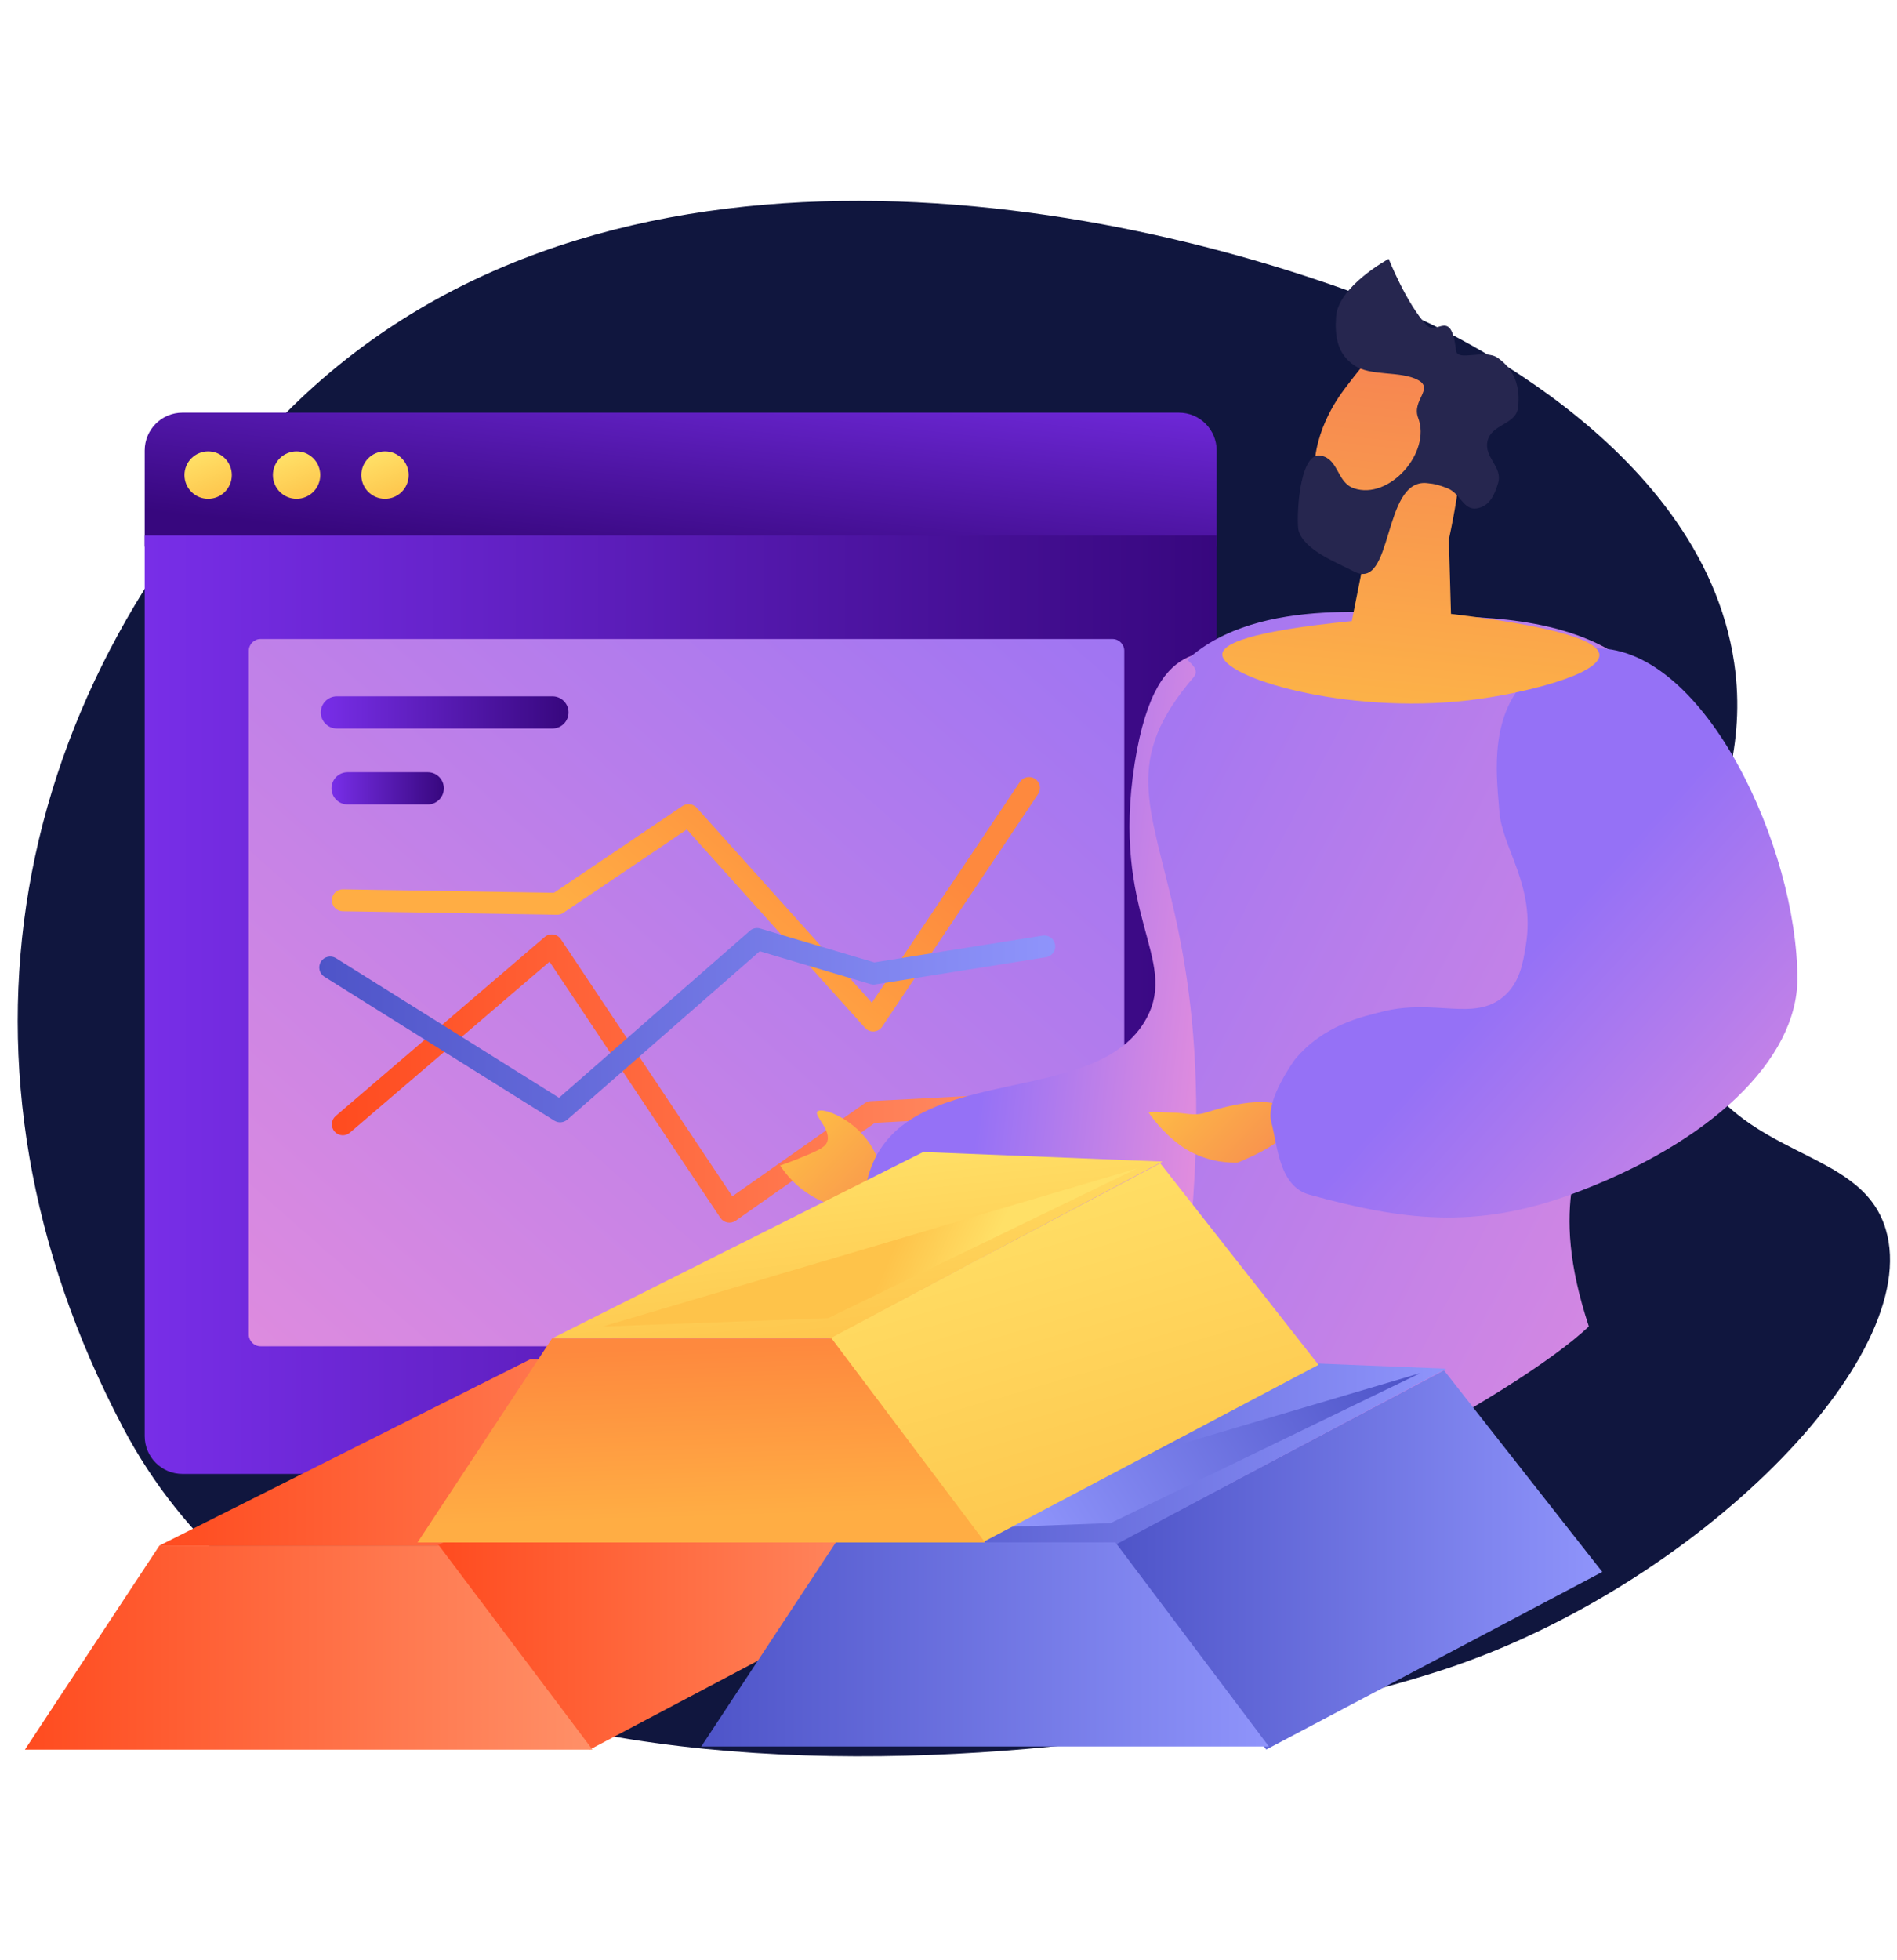 <svg width="457" height="472" viewBox="0 0 457 472" fill="none" xmlns="http://www.w3.org/2000/svg">
<g clip-path="url(#clip0)">
<path d="M417.783 159.674C423.634 199.693 392.352 221.91 406.432 252.853C418.701 279.816 448.25 275.696 454.304 296.09C463.528 327.161 408.364 381.883 348.534 401.812C286.754 422.389 88.594 455.714 29.59 343.699C-15.788 257.552 0.976 165.854 70.579 97.767C145.804 24.18 269.771 47.054 339.122 75.507C342.587 76.929 409.875 105.575 417.783 159.674Z" fill="#10163E"/>
<path fill-rule="evenodd" clip-rule="evenodd" d="M293.099 131.669H34.859V108.48C34.859 103.45 38.929 99.372 43.948 99.372H284.01C289.03 99.372 293.099 103.45 293.099 108.48V131.669Z" fill="url(#paint0_linear)"/>
<path fill-rule="evenodd" clip-rule="evenodd" d="M284.01 354.935H43.948C38.929 354.935 34.859 350.857 34.859 345.827V128.952H293.099V345.827C293.099 350.857 289.03 354.935 284.01 354.935Z" fill="url(#paint1_linear)"/>
<path fill-rule="evenodd" clip-rule="evenodd" d="M55.846 114.402C55.846 117.559 53.291 120.118 50.141 120.118C46.991 120.118 44.437 117.559 44.437 114.402C44.437 111.245 46.991 108.686 50.141 108.686C53.291 108.686 55.846 111.245 55.846 114.402Z" fill="url(#paint2_linear)"/>
<path fill-rule="evenodd" clip-rule="evenodd" d="M77.148 114.402C77.148 117.559 74.594 120.118 71.444 120.118C68.293 120.118 65.74 117.559 65.74 114.402C65.74 111.245 68.293 108.686 71.444 108.686C74.594 108.686 77.148 111.245 77.148 114.402Z" fill="url(#paint3_linear)"/>
<path fill-rule="evenodd" clip-rule="evenodd" d="M98.45 114.402C98.45 117.559 95.897 120.118 92.746 120.118C89.596 120.118 87.042 117.559 87.042 114.402C87.042 111.245 89.596 108.686 92.746 108.686C95.897 108.686 98.45 111.245 98.45 114.402Z" fill="url(#paint4_linear)"/>
<path fill-rule="evenodd" clip-rule="evenodd" d="M62.77 324.197C61.204 324.197 59.934 322.925 59.934 321.357V156.722C59.934 155.153 61.204 153.882 62.77 153.882H268.01C269.576 153.882 270.846 155.153 270.846 156.722V321.357C270.846 322.925 269.576 324.197 268.01 324.197H62.77Z" fill="url(#paint5_linear)"/>
<path d="M131.214 225.643C132.395 224.632 134.182 224.859 135.076 226.115L135.123 226.182L176.423 288.088L208.37 265.64C208.749 265.374 209.19 265.213 209.65 265.171L209.749 265.164L251.96 262.962C253.414 262.886 254.655 264.003 254.731 265.458C254.805 266.886 253.728 268.109 252.311 268.223L252.235 268.228L210.781 270.391L177.245 293.956C176.055 294.792 174.419 294.505 173.581 293.329L173.536 293.262L132.386 231.582L84.292 272.758C83.206 273.687 81.583 273.58 80.627 272.53L80.574 272.47C79.644 271.384 79.751 269.76 80.802 268.805L80.862 268.752L131.214 225.643Z" fill="url(#paint6_linear)"/>
<path d="M245.709 188.282C246.52 187.072 248.158 186.749 249.367 187.56C250.555 188.357 250.888 189.95 250.132 191.153L250.089 191.219L212.534 247.218C211.592 248.622 209.597 248.785 208.439 247.573L208.383 247.512L165.458 199.753L135.704 219.829C135.284 220.112 134.792 220.268 134.287 220.279L134.186 220.279L82.534 219.435C81.078 219.411 79.917 218.212 79.94 216.755C79.964 215.325 81.122 214.179 82.544 214.162L82.62 214.162L133.442 214.992L164.411 194.098C165.479 193.377 166.907 193.535 167.792 194.461L167.847 194.521L210.041 241.467L245.709 188.282Z" fill="url(#paint7_linear)"/>
<path d="M180.65 224.145C181.308 223.57 182.207 223.359 183.049 223.578L183.136 223.602L210.635 231.759L251.164 225.301C252.577 225.076 253.906 226.018 254.17 227.415L254.183 227.49C254.408 228.903 253.466 230.232 252.069 230.496L251.994 230.509L210.874 237.061C210.52 237.117 210.159 237.101 209.813 237.013L209.709 236.985L183.029 229.071L136.669 269.618C135.815 270.365 134.582 270.48 133.607 269.912L133.534 269.868L78.149 235.214C76.914 234.441 76.54 232.814 77.312 231.58C78.07 230.368 79.653 229.984 80.878 230.702L80.946 230.743L134.671 264.358L180.65 224.145Z" fill="url(#paint8_linear)"/>
<path fill-rule="evenodd" clip-rule="evenodd" d="M133.097 175.435H81.142C79.015 175.435 77.275 173.691 77.275 171.56C77.275 169.428 79.015 167.685 81.142 167.685H133.097C135.224 167.685 136.964 169.428 136.964 171.56C136.964 173.691 135.224 175.435 133.097 175.435Z" fill="url(#paint9_linear)"/>
<path fill-rule="evenodd" clip-rule="evenodd" d="M103.058 193.711H83.722C81.587 193.711 79.855 191.976 79.855 189.836C79.855 187.696 81.587 185.961 83.722 185.961H103.058C105.194 185.961 106.925 187.696 106.925 189.836C106.925 191.976 105.194 193.711 103.058 193.711Z" fill="url(#paint10_linear)"/>
<path d="M243.151 278.037C234.095 278.037 226.775 285.478 226.775 294.631C226.775 303.784 234.095 311.225 243.151 311.225C252.207 311.225 259.527 303.784 259.527 294.631C259.527 285.478 252.207 278.037 243.151 278.037ZM243.151 284.279C248.736 284.279 253.285 288.903 253.285 294.631C253.285 300.359 248.736 304.983 243.151 304.983C237.565 304.983 233.017 300.36 233.017 294.631C233.017 288.902 237.565 284.279 243.151 284.279Z" fill="#CCD7EE"/>
<path d="M254.042 285.879C255.626 285.201 257.461 285.936 258.139 287.521C259.05 289.65 259.527 291.968 259.527 294.35C259.527 296.3 259.207 298.208 258.589 300.009C258.03 301.639 256.255 302.507 254.624 301.948C253.02 301.397 252.154 299.67 252.659 298.062L252.685 297.983C253.08 296.833 253.285 295.609 253.285 294.35C253.285 292.878 253.004 291.455 252.471 290.147L252.4 289.977C251.722 288.392 252.457 286.557 254.042 285.879Z" fill="#597EF7"/>
<path d="M221.871 285.348C219.362 284.887 216.017 283.845 213.283 281.169C210.903 278.825 211.039 277.252 208.795 274.372C204.593 268.954 197.863 266.566 196.91 267.694C196.045 268.707 200.473 272.195 199.207 275.127C198.658 276.443 196.402 277.365 191.986 279.16C190.351 279.826 188.934 280.325 187.945 280.664C189.074 282.414 191.765 286.063 196.729 288.652C201.505 291.126 205.94 291.297 208 291.231C212.635 289.269 217.236 287.311 221.871 285.348Z" fill="url(#paint11_linear)"/>
<path d="M210.302 280.041C207.899 285.606 208.093 291.028 208.472 294.33C216.079 299.752 231.237 300.163 252.003 301.227C286.06 302.99 312.261 272.237 315.557 251.446C320.463 220.495 315.112 198.449 304.825 169.527C301.728 160.82 293.759 154.698 286.047 158.333C281.196 160.619 276.132 166.287 273.354 183.806C267.601 220.287 283.985 230.817 276.209 245.211C264.545 266.802 220.814 255.783 210.302 280.041Z" fill="url(#paint12_linear)"/>
<path d="M348.789 148.377C335.05 147.966 303.472 143.103 286.076 158.787C285.769 159.061 289.323 160.978 287.58 163.033C253.443 202.937 313.694 205.492 274.155 368.547C296.042 374.194 365.815 335.648 382.761 319.413C372.85 289.382 381.29 277.746 384.947 262.953C390.175 241.825 390.244 243.435 394.55 226.656C401.658 198.988 402.82 170.703 397.933 164.916C384.776 149.301 361.092 148.753 348.789 148.377Z" fill="url(#paint13_linear)"/>
<path d="M311.083 269.555C310 263.671 300.1 264.849 290.552 267.911C287.476 268.898 285.434 267.911 282.154 267.911C280.028 267.911 277.699 267.572 276.71 267.911C277.839 269.661 281.934 274.814 286.897 277.402C291.673 279.877 296.109 280.048 298.169 279.982C302.803 278.02 311.886 273.919 311.083 269.555Z" fill="url(#paint14_linear)"/>
<path d="M384.633 156.124C410.874 156.124 433 204.369 433 235.699C433 255.154 412.116 275.32 378.341 287.685C355.27 296.131 337.697 293.847 315.427 287.685C308.015 285.634 307.772 275.597 306.268 270.255C304.764 264.914 311.941 255.154 311.941 255.154C318.845 246.799 328.277 244.813 333.301 243.546C345.707 240.498 355.071 246.011 362.18 240.019C366.11 236.697 366.896 231.938 367.579 227.657C369.972 213.138 361.77 204.201 361.189 195.229C360.744 188.552 358.42 173.862 367.135 164.308C372.637 158.281 377.089 156.124 384.633 156.124Z" fill="url(#paint15_linear)"/>
<path d="M385.305 157.716C385.241 155.515 380.986 151.585 349.55 147.833L349.054 130.413C349.05 130.243 349.046 130.073 349.039 129.905C354.775 103.553 353.028 84.061 348.676 82.389C347.321 81.84 340.292 81.026 338.112 81.441C337.948 81.471 337.725 81.525 337.725 81.525L334.209 83.035C331.669 84.262 330.209 85.303 323.909 93.659L323.893 93.681C322.376 95.724 315.544 104.923 316.76 116.214C317.663 124.541 327.449 131.077 329.096 132.318L325.651 149.569C300.585 152.062 294.593 155.092 294.467 157.52C294.145 163.123 324.129 172.113 353.749 168.648C367.321 167.039 385.426 162.351 385.305 157.716Z" fill="url(#paint16_linear)"/>
<path d="M341.636 91.526C345.498 93.624 340.037 96.439 341.636 100.61C344.847 108.985 334.671 120.466 326.175 117.592C322.065 116.202 322.552 110.688 318.318 109.735C312.719 108.475 312.3 125.751 312.819 127.695C314.08 132.414 321.867 135.387 326.175 137.615C335.733 142.558 332.945 115.381 343.664 116.325C345.697 116.504 346.836 116.84 348.733 117.592C351.847 118.827 352.532 122.994 355.83 122.408C358.874 121.866 360.001 119.284 360.899 116.325C362.085 112.42 357.421 110.157 358.364 106.187C359.353 102.028 365.25 102.325 365.715 98.076C366.246 93.215 364.957 89.139 360.899 86.225C357.631 83.877 351.075 87.234 350.761 84.388C349.605 73.941 346.144 80.983 343.664 78.305C338.784 73.035 334.539 62.337 334.539 62.337C334.539 62.337 322.366 68.937 321.867 76.278C321.537 81.12 322.192 85.163 326.175 87.936C330.156 90.707 337.375 89.21 341.636 91.526Z" fill="#26264F"/>
<path d="M142.1 421.309L223.055 378.536L184.919 329.993L105.25 372.091L142.1 421.309Z" fill="url(#paint17_linear)"/>
<path d="M185.471 329.595L127.842 327.287L38.409 372.186H105.403L185.471 329.595Z" fill="url(#paint18_linear)"/>
<path d="M105.762 372.188L142.738 421.335H6L38.409 372.188H105.762Z" fill="url(#paint19_linear)"/>
<path d="M305.045 421.309L386 378.536L347.864 329.993L268.195 372.091L305.045 421.309Z" fill="url(#paint20_linear)"/>
<path d="M348.416 329.595L290.787 327.287L201.354 372.186H268.348L348.416 329.595Z" fill="url(#paint21_linear)"/>
<path d="M268.708 371.429L305.683 420.575H168.945L201.354 371.429H268.708Z" fill="url(#paint22_linear)"/>
<path d="M267.568 366.772L213.248 368.796L342.13 330.673L267.568 366.772Z" fill="url(#paint23_linear)"/>
<path d="M236.676 371.433L317.632 328.66L279.496 280.117L199.826 322.215L236.676 371.433Z" fill="url(#paint24_linear)"/>
<path d="M280.047 279.719L222.418 277.411L132.985 322.31H199.978L280.047 279.719Z" fill="url(#paint25_linear)"/>
<path d="M199.488 317.429L145.169 319.454L274.051 281.33L199.488 317.429Z" fill="url(#paint26_linear)"/>
<path d="M200.339 322.309L237.315 371.455H100.577L132.986 322.309H200.339Z" fill="url(#paint27_linear)"/>
</g>
<defs>
<linearGradient id="paint0_linear" x1="184.5" y1="78.5" x2="178" y2="138.5" gradientUnits="userSpaceOnUse">
<stop stop-color="#782EE8"/>
<stop offset="1" stop-color="#37077E"/>
</linearGradient>
<linearGradient id="paint1_linear" x1="34.859" y1="241.944" x2="293.099" y2="241.944" gradientUnits="userSpaceOnUse">
<stop stop-color="#782EE8"/>
<stop offset="1" stop-color="#37077E"/>
</linearGradient>
<linearGradient id="paint2_linear" x1="45.186" y1="110.301" x2="49.576" y2="121.976" gradientUnits="userSpaceOnUse">
<stop stop-color="#FFE067"/>
<stop offset="1" stop-color="#FEC34A"/>
</linearGradient>
<linearGradient id="paint3_linear" x1="66.489" y1="110.301" x2="70.879" y2="121.975" gradientUnits="userSpaceOnUse">
<stop stop-color="#FFE067"/>
<stop offset="1" stop-color="#FEC34A"/>
</linearGradient>
<linearGradient id="paint4_linear" x1="87.791" y1="110.301" x2="92.181" y2="121.975" gradientUnits="userSpaceOnUse">
<stop stop-color="#FFE067"/>
<stop offset="1" stop-color="#FEC34A"/>
</linearGradient>
<linearGradient id="paint5_linear" x1="3.515" y1="308.827" x2="226.824" y2="55.823" gradientUnits="userSpaceOnUse">
<stop offset="0.004" stop-color="#E38DDD"/>
<stop offset="1" stop-color="#9571F6"/>
</linearGradient>
<linearGradient id="paint6_linear" x1="79.94" y1="259.722" x2="254.735" y2="259.722" gradientUnits="userSpaceOnUse">
<stop stop-color="#FF4B1F"/>
<stop offset="1" stop-color="#FF9068"/>
</linearGradient>
<linearGradient id="paint7_linear" x1="215.493" y1="197.864" x2="172.401" y2="248.19" gradientUnits="userSpaceOnUse">
<stop stop-color="#FE893E"/>
<stop offset="1" stop-color="#FFAD44"/>
</linearGradient>
<linearGradient id="paint8_linear" x1="76.91" y1="246.881" x2="254.216" y2="246.881" gradientUnits="userSpaceOnUse">
<stop stop-color="#4E54C8"/>
<stop offset="1" stop-color="#8F94FB"/>
</linearGradient>
<linearGradient id="paint9_linear" x1="77.275" y1="171.56" x2="136.964" y2="171.56" gradientUnits="userSpaceOnUse">
<stop stop-color="#782EE8"/>
<stop offset="1" stop-color="#37077E"/>
</linearGradient>
<linearGradient id="paint10_linear" x1="79.855" y1="189.836" x2="106.925" y2="189.836" gradientUnits="userSpaceOnUse">
<stop stop-color="#782EE8"/>
<stop offset="1" stop-color="#37077E"/>
</linearGradient>
<linearGradient id="paint11_linear" x1="188.394" y1="267.478" x2="231.298" y2="308.769" gradientUnits="userSpaceOnUse">
<stop stop-color="#FFC444"/>
<stop offset="0.996" stop-color="#F36F56"/>
</linearGradient>
<linearGradient id="paint12_linear" x1="294" y1="240" x2="230.575" y2="233.192" gradientUnits="userSpaceOnUse">
<stop offset="0.004" stop-color="#E38DDD"/>
<stop offset="0.866" stop-color="#9571F6"/>
</linearGradient>
<linearGradient id="paint13_linear" x1="434.806" y1="349.096" x2="194.152" y2="223.256" gradientUnits="userSpaceOnUse">
<stop offset="0.004" stop-color="#E38DDD"/>
<stop offset="1" stop-color="#9571F6"/>
</linearGradient>
<linearGradient id="paint14_linear" x1="278.562" y1="256.228" x2="321.467" y2="297.519" gradientUnits="userSpaceOnUse">
<stop stop-color="#FFC444"/>
<stop offset="0.996" stop-color="#F36F56"/>
</linearGradient>
<linearGradient id="paint15_linear" x1="459.5" y1="287.5" x2="365.736" y2="203.032" gradientUnits="userSpaceOnUse">
<stop offset="0.004" stop-color="#E38DDD"/>
<stop offset="0.842" stop-color="#9571F6"/>
</linearGradient>
<linearGradient id="paint16_linear" x1="329.788" y1="203.432" x2="346.377" y2="45.986" gradientUnits="userSpaceOnUse">
<stop stop-color="#FFC444"/>
<stop offset="0.996" stop-color="#F36F56"/>
</linearGradient>
<linearGradient id="paint17_linear" x1="105.25" y1="375.651" x2="223.055" y2="375.651" gradientUnits="userSpaceOnUse">
<stop stop-color="#FF4B1F"/>
<stop offset="1" stop-color="#FF9068"/>
</linearGradient>
<linearGradient id="paint18_linear" x1="38.409" y1="349.737" x2="185.471" y2="349.737" gradientUnits="userSpaceOnUse">
<stop stop-color="#FF4B1F"/>
<stop offset="1" stop-color="#FF9068"/>
</linearGradient>
<linearGradient id="paint19_linear" x1="6" y1="396.762" x2="142.738" y2="396.762" gradientUnits="userSpaceOnUse">
<stop stop-color="#FF4B1F"/>
<stop offset="1" stop-color="#FF9068"/>
</linearGradient>
<linearGradient id="paint20_linear" x1="268.195" y1="375.651" x2="386" y2="375.651" gradientUnits="userSpaceOnUse">
<stop stop-color="#4E54C8"/>
<stop offset="1" stop-color="#8F94FB"/>
</linearGradient>
<linearGradient id="paint21_linear" x1="201.354" y1="349.737" x2="348.416" y2="349.737" gradientUnits="userSpaceOnUse">
<stop stop-color="#4E54C8"/>
<stop offset="1" stop-color="#8F94FB"/>
</linearGradient>
<linearGradient id="paint22_linear" x1="168.945" y1="396.002" x2="305.683" y2="396.002" gradientUnits="userSpaceOnUse">
<stop stop-color="#4E54C8"/>
<stop offset="1" stop-color="#8F94FB"/>
</linearGradient>
<linearGradient id="paint23_linear" x1="338.464" y1="330.673" x2="257.136" y2="382.674" gradientUnits="userSpaceOnUse">
<stop stop-color="#4E54C8"/>
<stop offset="1" stop-color="#8F94FB"/>
</linearGradient>
<linearGradient id="paint24_linear" x1="207.562" y1="293.02" x2="236.104" y2="391.153" gradientUnits="userSpaceOnUse">
<stop stop-color="#FFE067"/>
<stop offset="1" stop-color="#FEC34A"/>
</linearGradient>
<linearGradient id="paint25_linear" x1="142.642" y1="283.755" x2="148.559" y2="335.41" gradientUnits="userSpaceOnUse">
<stop stop-color="#FFE067"/>
<stop offset="1" stop-color="#FEC34A"/>
</linearGradient>
<linearGradient id="paint26_linear" x1="256.743" y1="260.491" x2="231.03" y2="249.072" gradientUnits="userSpaceOnUse">
<stop stop-color="#FFE067"/>
<stop offset="0.77" stop-color="#FEC34A"/>
</linearGradient>
<linearGradient id="paint27_linear" x1="141.61" y1="325.279" x2="142.936" y2="366.312" gradientUnits="userSpaceOnUse">
<stop stop-color="#FE893E"/>
<stop offset="1" stop-color="#FFAD44"/>
</linearGradient>
<clipPath id="clip0">
<rect width="457" height="472" fill="white"/>
</clipPath>
</defs>
</svg>
